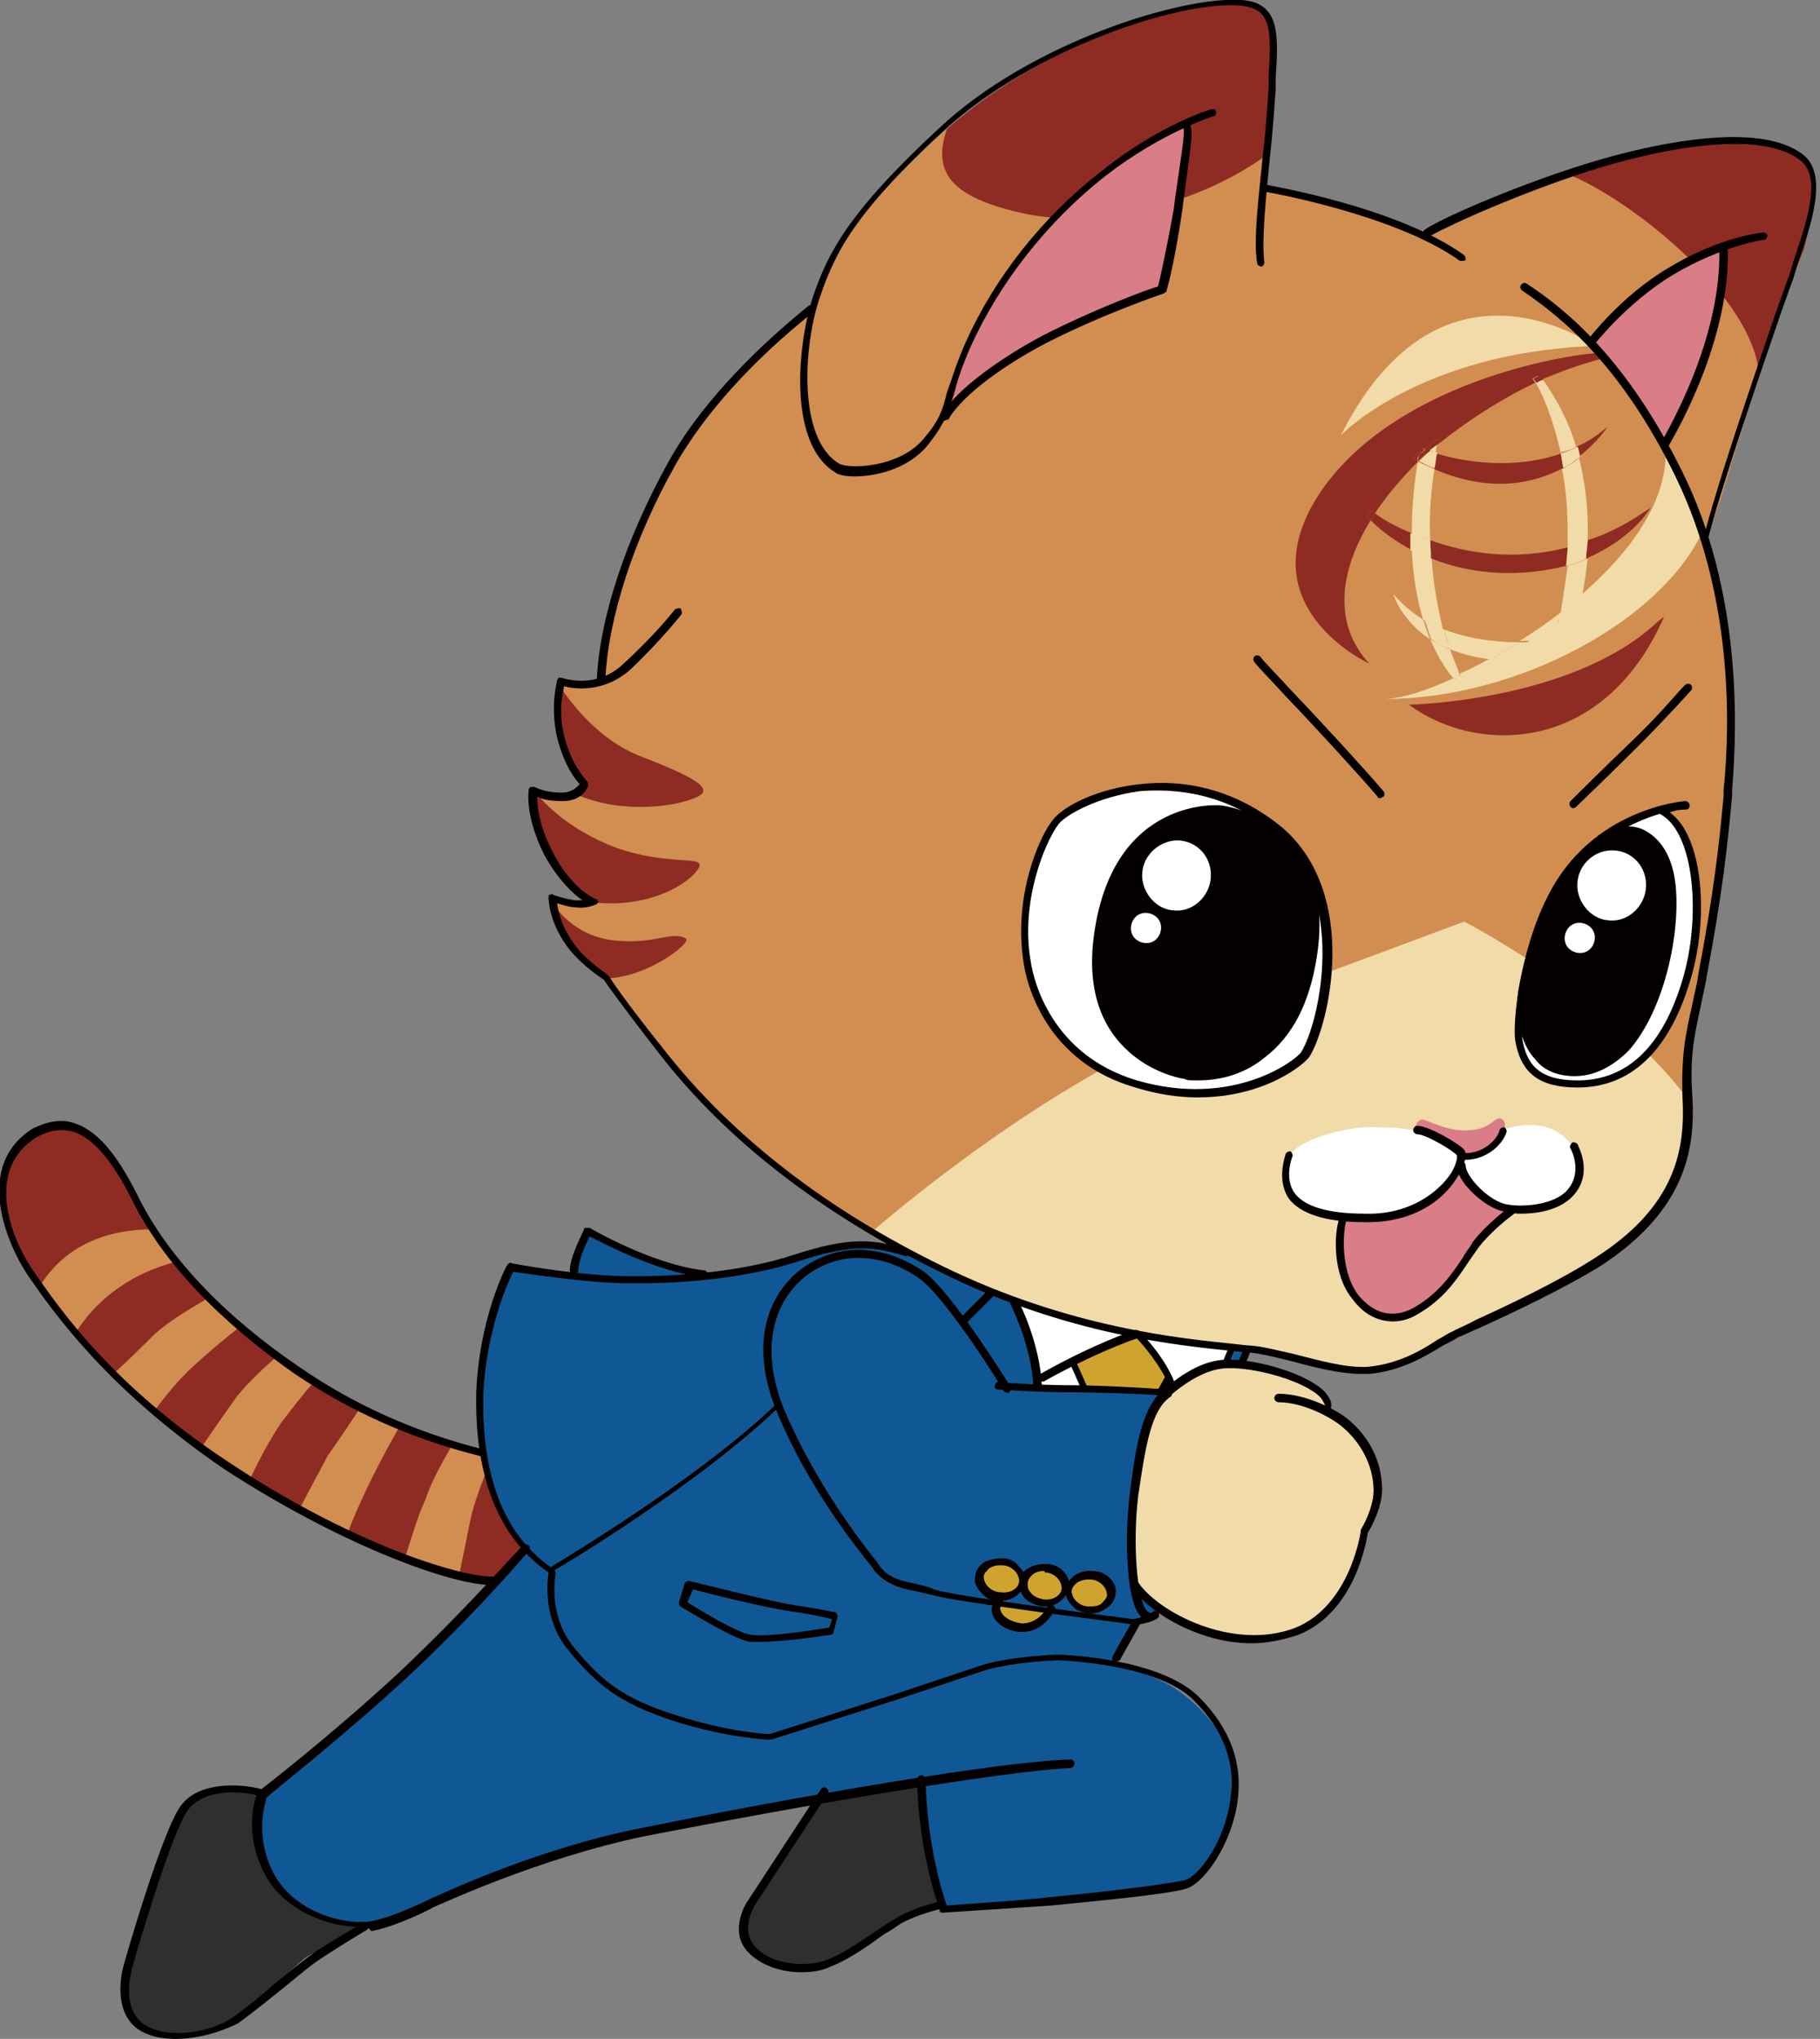 <svg version="1.1" id="レイヤー_1" xmlns="http://www.w3.org/2000/svg" x="0" y="0" viewBox="0 0 128.4 143.8" xml:space="preserve"><rect x="0" y="0" width="128.4" height="143.8" fill="#808080" stroke="none"/><style>.st0{fill:#d18e50}.st1{fill:#f1dba8}.st2{fill:#8e2c23}.st3{fill:#d97d87}.st4{fill:#fff}.st5{fill:#cfa32f}.st6{fill:#2e3030}.st7{fill:#105895}.st8{fill:#040000}.st11{fill:#080103}</style><path class="st0" d="M86.4 94.8l2.8.5s3.4 1.1 5 1.3c1.6.2 2.9.1 4-.3 1.1-.3 3.8-2 3.8-2l5.3-2.4 5.2-2.8s4-3 5-4.7c.9-1.7 1.6-3.3 1.5-4.2-.1-.9-.2-4-.2-4l.2-2.1.5-2.4 1.7-8.8.7-8.3s.3-5.1-.2-9.6-1.4-6.7-1.4-6.7l1.1-3.1 2-6.6 2.2-6.6 1.7-4.5.8-3.6s.1-1.7-.8-2.6c-.9-.9-3.8-1.3-7-1.1-3.2.2-7.9 1.7-7.9 1.7l-6.7 2.4-4.9 2.4-4.2-1.7-5.3-1.3-2.1-.4-.1-.9.7-6.7s.3-3.9-.6-4.7S86.4.2 86 .2c-.3 0-6.7 1.1-12.3 4.2-5.6 3-9.3 6.9-9.3 6.9s-3.4 3.2-4.3 4.8c-.9 1.6-2.4 4.8-2.4 4.8L57 22s-4 3.1-7.5 7.7c-3.4 4.6-5.3 10.4-5.3 10.4l-1.8 6.5-.1 1.4-1.3.1-1.4-.3s-.3 3.2-.1 4.2c.1 1 1.2 2.5 1.2 2.5l.5.6s.1.7-1.5.9c-1.5.1-2.1-.3-2.1-.3s.4 3.4 1.5 5.1c1.1 1.7 2.5 2.6 2.5 2.6s0 .3-1.4.2l-1.4-.1s.2 1.7 1.3 3.2c1.1 1.5 2.4 2.3 2.4 2.3s4.1 4.9 5.3 6.7c1.2 1.8 5.7 5.4 8.3 7.5 2.6 2.1 7.9 5.2 9.6 5.9 1.8.7 6.3 3.4 11.9 4.4 5.7 1 8.8 1.3 8.8 1.3zM34.9 111.5l2.2-2.4s-1.3-1.4-1.8-3-1.3-3.6-1.3-3.6-4.9-1.3-8.5-3.2c-3.6-1.9-8.6-5.6-10.6-7.5-1.9-1.8-4-4.8-5-6.6-1-1.8-2.1-4.4-4-5.4-1.8-1.1-3.8-.3-4.9 1.1-1.1 1.4-1.3 4.6.5 8.1 1.3 2.5 7.3 8.5 9.1 10.3 1.8 1.8 8.6 6.5 12.4 8.2 2.9 1.3 8.6 3.4 8.6 3.4l3.3.6z"/><path class="st0" d="M37.1 109.1s-.1-.1-.3-.4c0 .3-.1.6-.1.9l.4-.5z"/><path class="st1" d="M103.3 65s-9.1 3.4-16.2 6c-11.4 4.2-22 12.8-25.5 15.8 1.8 1.1 3.4 2 4.3 2.3 1.8.7 6.3 3.4 11.9 4.4 5.6 1 8.7 1.3 8.7 1.3l2.8.5s3.4 1.1 5 1.3c1.6.2 2.9.1 4-.3 1.1-.3 3.8-2 3.8-2l5.3-2.4 5.2-2.8s4-3 5-4.7c.9-1.7 1.6-3.3 1.5-4.2 0-.6-.1-1.9-.2-2.9-5.2-6.9-15.6-12.3-15.6-12.3z"/><path class="st2" d="M72 15c5.4 1.3 12.8-.7 17.4-4.1l.5-5.3s.3-3.9-.6-4.7-2.8-.8-3.2-.8c-.3 0-6.7 1.1-12.3 4.2-3 1.6-5.4 3.4-7 4.8-.9 2.7-.2 4.7 5.2 5.9zM127.3 17.5l.8-3.6s.1-1.7-.8-2.6c-.9-.9-3.8-1.3-7-1.1-3.2.2-7.9 1.7-7.9 1.7l-1.5.5c4.4 1.9 12.1 8.1 13.1 13.3 0 .2.1.4.1.6l1.4-4.3 1.8-4.5zM10.8 86.7c-.3-.5-.6-1-.9-1.4-1-1.8-2.1-4.4-4-5.4-1.8-1.1-3.8-.3-4.9 1.1-1.1 1.4-1.3 4.6.5 8.1.3.5.7 1.1 1.2 1.8 1.8-3.1 4.9-4.2 8.1-4.2zM14.6 91.6c-.7-.8-1.5-1.7-2.2-2.6-2 .5-5 1.8-7 4.9.9 1 1.8 2 2.7 2.9 1-.9 2-1.9 2.8-2.7 1-.9 2.5-1.8 3.7-2.5zM19.6 95.6c-1-.7-1.9-1.4-2.7-2-.9.7-2 1.6-3.2 2.7-1 .9-2 2.1-2.8 3.2.7.6 1.9 1.6 3.3 2.6.8-1.2 1.8-2.6 2.5-3.6.9-1.1 2-2.1 2.9-2.9zM25.4 99.3c-1-.5-2.1-1.2-3.2-1.9-.7.8-1.5 1.8-2.4 3-.8 1.2-1.6 2.7-2.2 4 1.2.8 2.4 1.5 3.5 2.1.7-1.4 1.6-3 2-3.8.7-1 1.6-2.3 2.3-3.4zM31.9 101.9c-1-.3-2.4-.8-3.7-1.3-1.1 1.9-2.7 4.9-3.7 7.6 1.3.5 2.8 1.1 4.1 1.6.5-1.6 1-3.2 1.4-4 .5-1.5 1.3-2.8 1.9-3.9zM34.4 103.6c-.6 1.4-1.1 2.9-1.3 4-.2 1.1-.5 2.4-.7 3.5l2.5.4 1.8-1.9c0-.3.1-.6.1-.9-.4-.5-1.1-1.5-1.5-2.6-.3-.8-.7-1.8-.9-2.5zM49.2 56.2c1.3-.6-.5-1.5-4.1-2.9-2.8-1.1-4.7-3.6-5.4-4.6-.1 1-.2 2.7-.1 3.3.1 1 1.2 2.5 1.2 2.5l.5.6s0 .5-.9.8c3 1.5 7.1 1.1 8.8.3zM49.3 61.2c.5-.9-2.1-.1-5.8-1.4-3.2-1.2-5-3-5.8-4h-.1s.4 3.4 1.5 5.1c1.1 1.7 2.5 2.6 2.5 2.6l-.1.1c4.2.6 7.2-1.3 7.8-2.4zM48.4 66.2c-1-.6-2.3.5-5.3.1-2.7-.4-3.9-2.3-4.2-2.7.1.4.4 1.8 1.3 3 1.1 1.5 2.4 2.3 2.4 2.3s0 .1.1.1c2.9 0 6.1-2.5 5.7-2.8z"/><path class="st3" d="M67.1 28.3s1-3.6 2.5-6.3c1.5-2.6 3.4-4.8 5.1-6.8 1.7-2 2.1-2.1 4.1-3.6 2-1.5 4.8-2.8 4.8-2.8s.1.9-.4 4.8c-.5 4-1.2 6.7-1.2 6.7s-4.5 1.5-6.9 2.6c-2.4 1.2-6.1 3.8-6.1 3.8l-1.9 1.6zM112.4 24.3s1.5 2 2.5 3.4 2.5 3.8 2.5 3.8 1.5-2.2 2.8-6c1.3-3.8 1.5-7.2 1.5-7.2l-.1-.7s-4.4 1.8-5.9 3.4c-1.7 1.3-3.3 3.3-3.3 3.3z"/><path class="st4" d="M74.9 57.7c1.3-1.1 4.7-2.1 7.1-2.1 2.4 0 6.5.9 8.8 3.6 2.3 2.8 2.7 4.1 2.9 7.5.2 3.4-.9 6.5-.9 6.5l-.5 1.4s-3.6 2.8-8.2 2.7c-4.6-.1-7.5-2.2-9.2-4.1-1.7-1.9-2.8-5.8-2.4-8.9.4-4 2.4-6.6 2.4-6.6zM113.3 59s1.8-1.2 2.5-1.5c.7-.3 1.5-.4 1.5-.4s2.2 1.5 2.3 4.2c.1 2.8.1 7.7-1.9 11-2 3.2-4.4 4.4-6.6 4.2-2.2-.3-4-1.3-3.9-3.4.1-2.1 2.2-9.7 2.2-9.7l3.9-4.4z"/><path class="st3" d="M99.9 79.9c-.2-.3.1-1.1.6-.9.4.1 1.9.9 3.3.7 1.4-.1 1.7-1 2.1-.8.4.2.3.6.1 1.1-.1.5-1.8 1.3-1.8 1.3l-1 .1-1.5-.8-1.8-.7zM103 82.3s.6 1.4 1 1.8c.4.4 2.6 1.5 2.6 1.5s-1.7 1.1-2.6 2.5c-.8 1.4-1.7 3.1-3.7 4.2s-3.1.6-3.9.1c-.7-.5-1.8-2.5-1.9-3.7 0-1.2.2-2.6.2-2.6s2.9 0 4-.3 2.9-1.7 2.9-1.7l1.4-1.8z"/><path class="st4" d="M91 81.5c.6-1.1 3.8-2 5.6-2 1.8 0 3 .1 3.7.4.7.3 2.9 1.5 2.9 1.5l1.3-.1 1.2-.9.6-.8s1.4-.5 2.8-.1c1.3.4 2.6 1.6 2.2 3.6-.5 2-2.1 2.3-3.7 2.3s-3.3-1.1-3.3-1.1l-.9-1.3-.4-.5s-1.4 2.4-4.8 3.3c-3.4.9-5.5-.3-6.4-.7-.9-.4-1.2-1.9-1.2-1.9l.4-1.7z"/><path class="st1" d="M81.6 99s1-1.5 2.9-2.2c1.9-.7 3.2-.4 4.3-.3 1.1.1 3.3.9 4.1 1.5.8.7.8 1.5.8 1.5s2.6 1.6 3.1 3.7-.1 3.7-.1 3.7l-.7 1.2s-.3 3.5-2.4 5.3c-2 1.8-3.7 2.4-6.4 2.2-2.7-.2-5.5-2.2-5.5-2.2l-1.8-1.6-3-2 .4-5.1-.5-4.6 4.8-1.1z"/><path class="st5" d="M80 94.3l-2.2.8-2.1 1 1.1 2.1 4.3.4h.4l1-1.5-1.2-1.6-.8-1.3zM70.4 113.3l1-1.7 3.4.8-1 2.5-2.5.7-2.3-.7z"/><path class="st6" d="M28.3 126.1l-10 .5s-1.3-.7-3-.3c-1.7.5-2.2.9-2.2.9l-1.7 3.9-1.9 5.7-.8 2.7s-.4 2.8 1.3 3.4c1.7.7 3.3.7 5 .1 1.7-.5 3.6-2.3 3.6-2.3l2.9-2.6 3.6-2.2 1.5-1.9 1.7-7.9zM59.4 125.3l-1.5 1.1-3.4 5.6s-2 2.6-2 3.3c-.1.7-.1 2.8 2.3 3.2 2.4.4 3.8.1 5.6-1 1.8-1.1 3.1-2.2 4-2.6.9-.3 2.9-1 2.9-1l-.6-10.6-7.3 2z"/><path class="st4" d="M71.6 91.6s2.9 1.1 3.9 1.4c1 .3 4.7 1.1 4.7 1.1l3.8.7 2.9.3-.5 1.3-1.9.6-1.7 1-.6.3h-.5l.8-1-1.5-2.5s-.7-.9-1.4-.5-3.5 1.7-3.5 1.7l-.5.2.8 1.9-3.4.1s-.1-2.2-.5-3.6c-.4-1.6-.9-3-.9-3z"/><path class="st7" d="M71.5 91.6s1 1.8 1.3 3.2c.3 1.5.3 3.1.3 3.1l3.2.1 5.8.3s-.5.5-.9 1.6c-.3 1.1-1.4 3.6-1.5 6.2-.1 2.6.1 5.5.1 5.5l.8 1.2 1.2.9-1.1.7-.5.2-1.1 1.5-.7 1.3s2.3.4 4.2 1.5c1.8 1.1 3.9 3.2 4.2 5.5.3 2.4-.3 5.3-1 6.3s-2.2 2.2-2.2 2.2l-3.5.6-9.4.9-4.4.5-.9-3.4-.5-4-.2-2.1-6.9 1.2-6.1 1.2s-6 1.1-8.8 1.7c-2.8.7-7.9 2.6-7.9 2.6l-4.4 1.9-3.3 1.2s-1.5 1-3.2.5c-1.7-.5-3.8-1.6-5-3.3-1.2-1.7-1.2-4.2-1.2-4.2l.5-1.6 5.3-4.4 6.7-6.1 4.2-4.2 2.4-2.6s-.9-1.1-1.9-3.3c-1-2.2-1.1-4.1-1.1-7.8s1.5-7.3 1.5-7.3l.7-1.5 4.2.5.3-1.3.9-1.6s2.2 1.2 4.2 2c2 .9 4.2 1.1 4.2 1.1l5.9-1.2s4.4-1.1 5.5-1.1c1.1-.1 3 .7 3 .7l4.8 2.4 2.3.7zM86.5 96.3l.6-1.3 1.2-.1-.6 1.2z"/><path class="st5" d="M70.5 112.9l3.4.7s-.7 1.4-2.2 1.2c-2-.3-1.2-1.9-1.2-1.9zM78.4 112.5c-.1.7-.8 1.1-1.6 1.1-.8-.1-1.4-.7-1.4-1.4.1-.7.8-1.1 1.6-1.1.9.1 1.5.7 1.4 1.4zM75.2 111.9c-.1.7-.8 1.1-1.6 1.1-.8-.1-1.4-.7-1.4-1.4.1-.7.8-1.1 1.6-1.1.8.1 1.4.8 1.4 1.4zM72 111.6c-.1.7-.8 1.1-1.6 1.1-.8-.1-1.4-.7-1.4-1.4.1-.7.8-1.1 1.6-1.1.9.1 1.5.7 1.4 1.4z"/><path class="st2" d="M99.6 37.6c-1.3-.5-2.2-1.1-2.6-1.4-.1.2-.2.3-.3.5.8.8 1.8 1.5 2.9 2.1v-1.2zM116.4 35.9l.1-.1-.5.3c-1.3.9-2.7 1.6-4 2 0 .4-.1.8-.1 1.3 1.8-.8 3.4-1.9 4.5-3.5zM110.5 39.9c0-.4.1-.9.1-1.3-3.8 1-7.2.4-9.7-.5 0 .4 0 .9.1 1.3 3 1.2 6.4 1.3 9.5.5z"/><path class="st1" d="M112.4 24.4c.1 0 0-.1-.2-.2 0 .1.1.1.2.2z"/><path class="st1" d="M94.6 30.7s5.5-5.8 17.8-6.3l-.2-.2c-1.8-1.1-11.2-6.2-17.6 6.5z"/><path class="st2" d="M110.3 33c-.1-.3-.1-.7-.2-1-3.5 1.2-7.1.5-8.7 0-.1.3-.1.7-.2 1.1 4 1.7 7 1 9.1-.1zM113.4 30.1c-.7.6-1.4 1.1-2.2 1.4.1.2.1.5.2.7 1.4-1.1 2-2.1 2-2.1z"/><path class="st1" d="M101.3 31.9c0-.3.1-.5.1-.7-.2.2-.4.4-.6.5.2.1.4.2.5.2zM102.3 45.8c-.5-.2-1-.5-1.4-.7.7 1.6 1.4 2.5 1.7 2.8.1-.1.3-.1.4-.2-.2-.7-.5-1.3-.7-1.9zM100.9 38.1c-.1-2 .1-3.8.3-5-.4-.2-.7-.3-1.1-.5l-.1.1c-.3 1.8-.4 3.5-.4 5 .4.1.8.2 1.3.4zM101 39.4c-.5-.2-1-.4-1.4-.6.1 2 .4 3.6.8 4.9.5.3.9.5 1.4.7-.4-1.7-.7-3.4-.8-5z"/><path class="st1" d="M100.9 38.1c-.5-.2-.9-.3-1.4-.5v1.2c.5.2.9.4 1.4.6.1-.4 0-.9 0-1.3zM100.9 31.8c-.3.2-.5.5-.8.7.4.2.7.4 1.1.5.1-.4.1-.8.2-1.1-.2 0-.4-.1-.5-.1z"/><path class="st2" d="M99.4 49.7c4.7 3.5 13.7 3.6 18-6.2l-.4.3c-6 5.7-17.6 5.9-17.6 5.9z"/><path class="st1" d="M111.5 42c-.1.3-.1.6-.2.9l-1.4 1s.1-.3.2-.7c-.9.7-1.9 1.4-2.9 2h.7l-1.9 1.3c-.3 0-.5 0-.8-.1-.7.4-1.5.8-2.2 1.1 0 .1 0 .1.1.2l-.4.2s-.1 0-.1-.1c-2.1 1-3.9 1.5-5 1.5 9.7 0 19.7-5.7 22.5-11.8-.6-1.9-1.3-3.6-2.6-5.9.2 3.7-2.5 7.4-6 10.4z"/><path class="st1" d="M102.8 48l.4-.2c0-.1 0-.1-.1-.2-.1.1-.3.1-.4.2 0 .2.1.2.1.2zM110.1 43.3l1.5-1.2c.2-.9.3-1.8.4-2.7-.5.2-.9.4-1.4.5-.2 1.5-.4 2.6-.5 3.4zM110.6 38.6c.5-.1.9-.3 1.4-.4.1-2.3-.2-4.3-.6-5.9-.3.3-.7.5-1.2.8.4 1.9.4 3.8.4 5.5zM111.2 31.5c-.8-2.6-2-4.2-2.4-4.8-.2.1-.3.2-.5.2.9 1.6 1.4 3.3 1.8 5 .4-.1.8-.2 1.1-.4z"/><path class="st1" d="M110.5 39.9c.5-.1 1-.3 1.4-.5 0-.4.1-.9.1-1.3-.5.2-1 .3-1.4.4 0 .5-.1 1-.1 1.4zM110.3 33c.4-.2.8-.5 1.2-.8-.1-.2-.1-.5-.2-.7-.4.2-.8.4-1.2.5.1.3.1.7.2 1zM109.9 44l1.4-1c.1-.3.1-.6.2-.9l-1.5 1.2c0 .4-.1.7-.1.7z"/><path class="st2" d="M93.3 34.5c-5.7 8.2 3.3 12.3 3.3 12.3-2.5-2.7-2.2-6.4.1-10.1l-.3-.3.3-.4s.1.1.3.2c.8-1.2 1.8-2.4 3-3.6v-.1c-.1-.1-.2-.1-.3-.2l.7-.7s.1 0 .1.1l1.1-.9s0 .2-.1.5c2-1.6 4.3-3.1 6.8-4.3l-.2-.3.4-.2s.1.1.2.3c1.4-.6 2.8-1.1 4.3-1.5l-.4-.4c-3.5.3-14.3 2.5-19.3 9.6z"/><path class="st2" d="M96.7 36l-.3.4.3.3c.1-.2.2-.3.3-.5-.2-.1-.3-.2-.3-.2zM100.5 31.7c-.1 0-.1-.1-.1-.1l-.7.7c.1.1.2.1.3.2 0-.1 0-.3.1-.4l.4-.4zM100 32.5s0 .1 0 0c0 .1 0 .1 0 0zM101.5 31.3c.1-.3.1-.5.1-.5l-1.1.9c.1 0 .2.1.3.1.3-.2.5-.4.7-.5z"/><path class="st2" d="M100.9 31.8c-.1 0-.2-.1-.3-.1l-.5.4c0 .1 0 .3-.1.4h.1c.2-.2.5-.5.8-.7zM108.6 26.5l-.4.2.2.3c.2-.1.3-.2.5-.2l-.3-.3z"/><path class="st1" d="M101.9 44.4c.1.5.3.9.4 1.4.8.3 1.8.6 2.9.7.7-.4 1.3-.8 2-1.2-1.1 0-3.2-.1-5.3-.9zM98.3 41.9s.5 1.8 2.6 3.2c-.2-.4-.3-.9-.5-1.4-.8-.5-1.5-1.1-2.1-1.8z"/><path class="st1" d="M101.9 44.4c-.5-.2-1-.4-1.4-.7.2.5.3 1 .5 1.4.4.3.8.5 1.4.7-.3-.5-.4-.9-.5-1.4zM106 46.6l1.9-1.3h-.7c-.7.4-1.3.8-2 1.2.3 0 .5.1.8.1z"/><path class="st8" d="M97.4 56.3c-.1 0-.2 0-.2-.1-1.1-1.3-4.2-4.7-6.5-7.1-1-1.1-1.9-2-2.2-2.4-.1-.1-.1-.3 0-.4.1-.1.3-.1.4 0 .3.4 1.2 1.3 2.2 2.4 2.3 2.4 5.4 5.8 6.5 7.1.1.1.1.3 0 .4-.1 0-.2.1-.2.1zM111 57c-.1 0-.1 0-.2-.1s-.1-.3 0-.4c0 0 2.4-2.4 4.4-4.3 2-1.9 3.6-3.9 3.7-3.9.1-.1.3-.1.4 0 .1.1.1.3 0 .4 0 0-1.7 1.9-3.7 3.9s-4.4 4.3-4.4 4.3c-.1.1-.2.1-.2.1zM103.2 18.4h-.2c-4.6-3.3-13.8-4.9-13.9-4.9-.1 0-.2-.2-.2-.3 0-.1.2-.2.3-.2.4.1 9.4 1.6 14.1 5 .1.1.1.3.1.4 0-.1-.1 0-.2 0z"/><path class="st8" d="M96 96.9c-1.5 0-3.4-.5-4.9-.9-.8-.2-1.6-.4-2.2-.5-.4-.1-1-.1-1.8-.2-3.8-.4-11.8-1.1-20.8-5.6-8.3-4.1-15-9.2-19.8-15.4-2.8-3.6-3.7-4.9-3.9-5.2-.3-.2-1.5-1-2.4-2.1-1.5-1.9-1.5-3.6-1.5-3.7 0-.1 0-.2.1-.2s.2-.1.2 0c0 0 .8.3 1.6.4h.5c-.6-.4-1.7-1.4-2.7-3.2-1.4-2.8-1.1-4.5-1.1-4.6 0-.1.1-.2.2-.2h.2s.7.4 1.9.4c.8 0 1.1-.4 1.3-.6-.3-.3-1.1-1.3-1.6-3.3-.5-2.2 0-3.9 0-4 0-.1.1-.1.1-.2h.2c.1 0 2.4.9 4.4-1 2.3-2.1 3.6-3.8 3.6-3.8.1-.1.3-.1.4-.1.1.1.1.3.1.4 0 0-1.4 1.8-3.6 3.9-1.9 1.7-4 1.4-4.7 1.2-.1.5-.4 1.9 0 3.5.6 2.3 1.6 3.1 1.6 3.2.1.1.1.2.1.3 0 0-.3 1.1-1.8 1.1-.8 0-1.4-.1-1.8-.3 0 .6.1 2 1.1 3.9 1.3 2.6 3 3.3 3 3.3.1 0 .2.1.2.2s-.1.2-.2.2c0 0-.6.3-1.3.2-.5 0-1.1-.2-1.4-.3.1.6.3 1.7 1.3 3 .9 1.2 2.3 2 2.3 2.1l.1.1s.7 1.2 3.9 5.2c4.8 6.1 11.4 11.2 19.6 15.2 9 4.4 16.9 5.1 20.7 5.5.7.1 1.3.1 1.8.2.6.1 1.4.3 2.3.5 1.6.4 3.6 1 5.2.9 2.1-.2 3.7-1.1 4.9-1.9.4-.2.8-.5 1.1-.6.3-.2.9-.4 1.6-.8 2.2-1 5.8-2.7 8.3-4.3 5.9-3.7 6.5-7.8 6.3-11.4-.1-2.9.2-4.4.7-6.6.1-.6.3-1.2.4-2 1.1-5.8 1.5-9.3 1.8-12.7v-.4c.5-4.8.6-13.9-3.4-22.1-3.8-7.8-8-11.2-10.8-13.1-.1-.1-.2-.2-.1-.4.1-.1.2-.2.4-.1 2.9 1.9 7.1 5.4 11 13.3 4.1 8.3 3.9 17.6 3.5 22.4v.4c-.3 3.4-.7 7-1.8 12.8-.1.7-.3 1.4-.4 2-.5 2.3-.8 3.7-.6 6.5.2 3.7-.5 8-6.5 11.9-2.6 1.6-6.2 3.3-8.4 4.3-.7.3-1.3.6-1.6.7-.3.2-.7.4-1.1.6-1.3.8-3 1.8-5.2 2H96z"/><path class="st8" d="M42.4 48.3c-.2 0-.3-.1-.3-.3.2-4.5 2.1-10.1 5.1-15.5 2-3.6 5.5-7.4 9.8-10.9.1-.1.3-.1.4 0 .1.1.1.3 0 .4-4.3 3.4-7.7 7.2-9.7 10.7-3 5.3-4.8 10.9-5 15.3-.1.2-.2.3-.3.3zM96.5 86.2h-.2c-2.8 0-4.6-.6-5.4-1.7-.5-.8-.6-1.8-.2-3.1 0-.1.2-.2.3-.2.1 0 .2.2.2.3-.4 1.1-.3 2 .1 2.6.7 1 2.4 1.5 5 1.5 3.1.1 5.2-1.5 6.1-2.9.4-.7.4-1.1.4-1.2-.2-.3-2.2-1.5-2.8-1.5-.1 0-.3-.1-.3-.3 0-.1.1-.3.3-.3.8 0 3 1.3 3.3 1.7.3.4-.1 1.1-.2 1.4-.9 1.9-3.1 3.7-6.6 3.7z"/><path class="st8" d="M103.4 81.8h-.4c-.1 0-.2-.2-.2-.3 0-.1.2-.2.3-.2 1.3.2 2.5-.8 2.7-1.6 0-.1.2-.2.3-.2.1 0 .2.2.2.3-.3 1-1.5 2-2.9 2z"/><path class="st8" d="M107.3 85.6c-.5 0-1-.1-1.4-.2-1.4-.4-3.2-2.2-3.1-3.2 0-.1.1-.3.3-.3.1 0 .3.1.3.3 0 .7 1.4 2.3 2.7 2.7 1.2.3 3.6.1 4.5-1 1.1-1.3.2-2.9.2-2.9-.1-.1 0-.3.1-.4.1-.1.3 0 .4.1 0 .1 1.1 1.9-.2 3.5-.9 1.1-2.5 1.4-3.8 1.4z"/><path class="st8" d="M98.3 93.2c-1.1 0-2.1-.5-2.9-1.6-1.4-1.7-1.3-4.6-.9-5.7 0-.1.2-.2.3-.2.1 0 .2.2.2.3-.3 1-.4 3.7.8 5.3 1.6 2 3.3 1.3 4 .9 1.7-1 2.6-2.3 3.4-3.5.2-.4.5-.7.7-1.1 1-1.3 2.5-2.4 2.5-2.4.1-.1.3-.1.4.1.1.1.1.3-.1.4 0 0-1.5 1.1-2.4 2.3-.2.3-.5.7-.7 1-.8 1.2-1.7 2.6-3.6 3.7-.5.3-1.1.5-1.7.5z"/><linearGradient id="SVGID_1_" gradientUnits="userSpaceOnUse" x1="107.318" y1="67.043" x2="117.882" y2="67.043"><stop offset="0" stop-color="#fff"/><stop offset="0" stop-color="#040000"/></linearGradient><path d="M107.3 70c-.1 1.1-.2 5.5 3.7 5.5 4.9.1 7.3-8.6 6.8-13.3-.4-3.3-2.6-4.2-3.9-3.6-1.7.9-3.2 2.2-4.6 4.9-1.2 2.8-2 6.5-2 6.5z" fill="url(#SVGID_1_)"/><path class="st8" d="M111.1 75.9c-1.2 0-2.2-.4-2.8-1.2-1.4-1.5-1.3-4-1.2-4.7 0-.2.7-3.8 2.1-6.5 1.2-2.4 2.6-4 4.7-5 .6-.3 1.5-.3 2.2.1.7.4 1.8 1.3 2.1 3.7.4 3.5-.8 9-3.3 11.8-1.2 1.2-2.5 1.8-3.8 1.8zm-3.5-5.8c0 .5-.2 2.9 1.1 4.3.6.6 1.4 1 2.4 1 1.2 0 2.3-.5 3.3-1.6 2.4-2.7 3.6-8 3.2-11.4-.2-2.1-1.2-3-1.8-3.3-.6-.3-1.2-.4-1.7-.1-2 1-3.3 2.4-4.4 4.8-1.3 2.5-2 6-2.1 6.3zM60.3 33.6c-.6 0-1.2-.1-1.4-.3-3.4-2.1-2.6-9.3-1.5-12.5 1-2.9 2.4-5.8 8.9-11.8 6.4-6 17.1-9.3 21.3-9 2.7.2 2.6 2.4 2.4 5.5v.8c-.1 1.3-.2 3-.4 4.7-.3 3-.6 6-.4 7.5 0 .1-.1.3-.2.3s-.3-.1-.3-.2c-.3-1.6.1-4.7.4-7.7.2-1.7.3-3.3.4-4.7v-.8c.2-3.4.2-4.8-2-5-4.1-.4-14.6 3-20.9 8.8-6.4 5.9-7.7 8.7-8.7 11.6-1.2 3.3-1.7 10.1 1.3 11.9.7.4 4.3.3 6-1.8 1.1-1.3 1.3-2 1.6-3.2.3-.8.6-1.9 1.3-3.5 2-4.5 5.4-8.9 9.7-12.2 4-3.2 7.6-4.3 7.7-4.3.1 0 .3 0 .3.2 0 .1 0 .3-.2.3 0 0-3.6 1.1-7.6 4.2-4.2 3.3-7.5 7.6-9.5 12-.7 1.6-1 2.6-1.2 3.4-.4 1.2-.6 2-1.7 3.4-1.3 1.8-3.7 2.4-5.3 2.4z"/><path class="st8" d="M66.6 29.7h-.1c-.1-.1-.2-.2-.1-.4 1.1-1.9 4.3-4.1 7.1-5.6 3.7-1.9 7.5-3.3 8.2-3.5.1-.4.5-2.1 1.1-5.4l.1-.8c.4-2.8.7-4.5.6-5 0-.1 0-.3.2-.3.1 0 .3 0 .3.2.2.6-.1 2.1-.5 5.2l-.1.8c-.6 4-1.1 5.6-1.1 5.6 0 .1-.1.1-.2.2 0 0-4.2 1.4-8.3 3.5-2.7 1.4-5.9 3.6-6.9 5.4-.2 0-.3.1-.3.1zm15.3-9.3zM120.4 38.6c-.2 0-.3-.2-.3-.3.9-3.8 3.7-11.9 5.2-16.3.4-1.1.7-2 .9-2.5.1-.3.2-.6.3-1 .9-2.7 2.1-6 .5-7.2-2-1.6-6.9-1.5-13 .2-5.1 1.4-11.7 4.3-13.2 5.2-.1.1-.3 0-.4-.1-.1-.1 0-.3.1-.4 1.5-1 8.1-3.8 13.3-5.2 3-.8 10.3-2.5 13.4-.1 1.8 1.4.6 4.9-.4 7.8-.1.3-.2.7-.3 1-.2.5-.5 1.4-.9 2.5-1.5 4.4-4.3 12.5-5.2 16.2.2.2.1.2 0 .2z"/><path class="st8" d="M112.3 24.5c-.1 0-.1 0-.2-.1s-.1-.3-.1-.4c0 0 2.3-3.1 5.7-5.1 3.6-2.2 6.6-2.5 6.7-2.5.1 0 .3.1.3.2s-.1.3-.2.3c0 0-3 .4-6.5 2.5-3.3 2-5.6 5-5.6 5 .1 0 0 .1-.1.1z"/><path class="st8" d="M117.4 31.6h-.1c-.1-.1-.2-.2-.1-.4 0-.1 4.2-6.8 4.1-13.5 0-.1.1-.3.3-.3.1 0 .3.1.3.3.1 6.9-4.2 13.7-4.2 13.8-.1 0-.2.1-.3.1zM80.1 114.6c-.5-.1-12.7-1.6-14.3-2.1-.4-.1-.9-.2-1.3-.3-1.1-.2-2-.5-2.8-1.4l-.2-.3c-1.2-1.5-4.4-5.5-6.6-10.7-2.4-5.6-.3-9.3 2.4-10.8 2.9-1.6 5.9-.7 7.9.7 2 1.5 5.9 7.8 6.1 8.1.1.1 0 .3-.1.4-.1.1-.3 0-.4-.1 0-.1-4-6.5-5.9-7.9-1.8-1.3-4.6-2.2-7.3-.7-2.5 1.4-4.4 4.9-2.2 10.1 2.2 5.1 5.3 9.1 6.5 10.6l.2.3c.6.8 1.5 1 2.5 1.2.4.1.9.2 1.3.4 1.5.5 13.3 2 14.1 2.1.4-.1 1.1-.3 1.3-.5.1-.1.3-.1.4 0 .1.1.1.3 0 .4-.3.3-1.4.5-1.6.5.1 0 .1 0 0 0z"/><path class="st8" d="M80.9 114.2c-.1 0-.3 0-.5-.3-.9-1-1.1-5.3-.7-8.5.4-3.2.8-5.7 2-7-1.3-.1-4.3-.2-6.1-.2-2.4 0-5.2-.2-5.2-.2-.1 0-.3-.1-.2-.3 0-.1.1-.3.3-.2 0 0 2.8.2 5.2.2 2.4 0 6.7.3 6.8.3.1 0 .2.1.2.2s0 .2-.1.3c-1.4.9-1.8 3.6-2.3 7-.4 3.3-.1 7.3.6 8.1l.1.1c.1 0 .3.1.3.3-.2.1-.3.2-.4.2z"/><path class="st8" d="M93.8 99.6c-.2 0-.3-.1-.3-.3 0-.2-.1-.4-.3-.7-1.1-1.2-4.7-2.2-6.7-2.1-2.3.1-4.5 2.5-4.6 2.5-.1.1-.3.1-.4 0-.1-.1-.1-.3 0-.4.1-.1 2.4-2.6 4.9-2.7 2.2-.1 5.9 1 7.1 2.3.3.4.5.7.4 1.1.1.2 0 .3-.1.3z"/><path class="st8" d="M88.3 115.9c-3.8 0-7.4-2.3-8.5-4-.1-.1 0-.3.1-.4.1-.1.3 0 .4.1 1.4 2.1 6.7 4.9 11.1 3.2 3.9-1.6 4.6-6.8 4.6-6.8v-.1s1-1.6.9-3c-.1-2.1-1.4-3.7-2.5-4.5-1.3-.9-2.9-1.5-4.2-1.5-.1 0-.3-.1-.3-.3 0-.1.1-.3.3-.3 1.4 0 3.1.6 4.5 1.5 1.3.9 2.7 2.6 2.8 5 .1 1.4-.8 3-1 3.3-.1.6-.9 5.6-4.9 7.2-1.2.4-2.3.6-3.3.6zM73.2 98.1c-.1 0-.3-.1-.3-.3-.1-2.8-1.6-5.8-1.6-5.8-.1-.1 0-.3.1-.4.1-.1.3 0 .4.1.1.1 1.6 3.1 1.7 6.1 0 .2-.2.3-.3.3z"/><path class="st8" d="M82.7 98c-.1 0-.2-.1-.2-.2-.6-1.5-1.9-3-2.3-3.4-.6.2-3.1 1.1-6.5 3-.1.1-.3 0-.4-.1-.1-.1 0-.3.1-.4 3.9-2.2 6.7-3.1 6.7-3.1.1 0 .2 0 .3.1.1.1 1.8 1.8 2.5 3.7.1.2 0 .4-.2.4.1 0 0 0 0 0zM68.1 93.3c-.1 0-.1 0-.2-.1s-.1-.3 0-.4l1.8-1.8c.1-.1.3-.1.4 0 .1.1.1.3 0 .4l-1.8 1.8c-.1.1-.1.1-.2.1zM86.4 96.5h-.1c-.1-.1-.2-.2-.1-.3l.5-1.2c.1-.1.2-.2.3-.1.1.1.2.2.1.3l-.5 1.2c0 .1-.1.1-.2.1z"/><path class="st8" d="M76.5 98.2c-.1 0-.2-.1-.2-.2l-.8-1.8c-.1-.1 0-.3.1-.3.1-.1.3 0 .3.1l.8 1.8c.1.1 0 .3-.1.3l-.1.1zM81.9 98.4h-.1c-.1-.1-.2-.2-.1-.4l.5-.9c.1-.1.2-.2.4-.1.1.1.2.2.1.4l-.5.9c-.1 0-.2.1-.3.1zM87.5 96.5h-.1c-.1-.1-.2-.2-.1-.4.3-.5.4-.9.4-.9 0-.1.2-.2.3-.2.1 0 .2.2.2.3 0 0-.1.5-.5 1.1 0 .1-.1.1-.2.1zM78.7 117.2h-.1c-.1-.1-.2-.2-.1-.4l1.4-2.5c.1-.1.2-.2.4-.1.1.1.2.2.1.4l-1.4 2.5c-.2.1-.3.1-.3.1z"/><path class="st8" d="M66.5 134.9c-.1 0-.2-.1-.2-.2 0 0-1.5-3.9-1.6-9.2 0-.1.1-.3.3-.3.1 0 .3.1.3.3.1 4.6 1.2 8.1 1.5 8.9.9-.1 4.7-.3 7.3-.6 5.2-.5 8.7-1 9.5-1.2 1-.3 2.8-2.7 3.2-5.7.4-2.6-.5-4.9-2.6-7-2.6-2.6-9.5-2.8-9.6-2.8 0 0-3.3.1-5.4.8l-6 2-8.8 2.8h-.1c-.1 0-2.9-.1-6.7-1.3-4-1.3-5.5-2.6-7.5-5-1.8-2.2-1.5-4.8-1.4-5.5-4.4-3-5.2-8.5-5.1-12.7.2-5.2 2.1-8.9 2.2-9 .1-.1.2-.2.3-.1 0 0 4.2.8 7.7.9 4.3.1 8.9-.4 12.2-1.5 4-1.3 5.6-1.1 8-.4.1 0 .2.2.2.3 0 .1-.2.2-.3.2-2.3-.7-3.8-.9-7.7.4-3.4 1.1-8 1.6-12.4 1.5-3.1-.1-6.7-.7-7.6-.8-.4.8-1.9 4.2-2.1 8.6-.1 4.1.6 9.5 5 12.4.1.1.1.2.1.3 0 0-.6 2.9 1.3 5.2 1.9 2.3 3.4 3.6 7.3 4.8 3.4 1.1 6.1 1.3 6.5 1.3l8.8-2.8 6-2c2.1-.7 5.4-.8 5.5-.8.3 0 7.2.2 10 3 2.2 2.2 3.1 4.7 2.7 7.4-.4 2.9-2.3 5.7-3.6 6.1-1.2.4-6.6.9-9.6 1.2-3.1.2-7.5.5-7.6.5z"/><path class="st8" d="M72.1 115.1h-.2c-.9-.1-1.7-.6-1.9-1.3-.1-.4 0-.7.3-1 .1-.1.3-.1.4 0 .1.1.1.3 0 .4-.1.1-.2.2-.1.4.1.4.7.8 1.5.9.7 0 1.4-.4 1.8-1.2.1-.1.2-.2.4-.1.1.1.2.2.1.4-.6 1-1.4 1.5-2.3 1.5zM53.6 115.8h-.7c-1.2-.2-4.7-2.4-4.9-2.5-.1-.1-.1-.2-.1-.3l.4-1.3c0-.1.2-.2.3-.2.1 0 5.5 1.4 7.4 1.7 2 .3 2.8.5 2.9.5.1 0 .2.2.2.3l-.3 1.1c0 .1-.1.2-.2.2 0 0-3.2.5-5 .5zm-5.1-2.8c1.1.7 3.6 2.2 4.5 2.3 1.2.2 4.7-.4 5.5-.5l.2-.6c-.4-.1-1.2-.3-2.5-.5-1.8-.2-6.2-1.3-7.3-1.6l-.4.9zM49.7 90.1c-.1 0-.1 0 0 0-3.4-.4-7.1-2.4-8.1-2.9-.3.6-.8 1.7-.8 2.4 0 .1-.1.3-.3.3-.1 0-.3-.1-.3-.3 0-1 1-2.8 1-2.9 0-.1.1-.1.2-.1h.2s4.4 2.6 8.1 3c.1 0 .2.1.2.3 0 .1-.1.2-.2.2zM39 110.8s-.1 0-.1-.1v-.2c.1-.1 10.2-6 16-11.6.1-.1.1 0 .2 0 .1.1 0 .1 0 .2-5.9 5.7-16 11.7-16.1 11.7z"/><path class="st8" d="M25.3 135.9c-2.1 0-5.1-1.1-6.5-3.5-1.8-3.2-.7-5.9-.6-6 0 0 0-.1.1-.1 0 0 4.7-3.6 9.7-8.2 4.9-4.6 8.8-9.1 8.9-9.1.1-.1.3-.1.4 0 .1.1.1.3 0 .4 0 0-3.9 4.6-8.9 9.2-4.7 4.3-9.1 7.7-9.6 8.2-.1.4-.9 2.8.6 5.5 1.5 2.6 4.9 3.5 6.8 3.2 1.6-.3 4.2-1.6 4.2-1.6.1 0 7.2-3.5 15-5 10.8-2.2 25.3-4.7 30.1-4.8.2 0 .3.1.3.3 0 .1-.1.3-.3.3-4.7.2-19.2 2.7-30 4.8-7.7 1.6-14.8 5-14.9 5-.1.1-2.7 1.4-4.4 1.7-.3-.4-.6-.3-.9-.3z"/><path class="st8" d="M12.4 143.8c-.7 0-1.4-.1-1.9-.3-2.9-1-1.8-4.8-1.8-4.8.1-.4 2.8-9.8 4.1-11.4 1.3-1.7 4.3-1.5 5.7-1.1.1 0 .2.2.2.3 0 .1-.2.2-.3.2-1.2-.4-3.9-.6-5.1.9-1.2 1.5-4 11.2-4 11.3 0 .1-1 3.3 1.5 4.2 1.6.6 4.1.2 5.6-.8 1.1-.8 2.1-1.6 3.1-2.5 1-.8 2-1.6 2.8-2.2 1.6-1 3.3-2 3.3-2 .1-.1.3 0 .4.1.1.1 0 .3-.1.4 0 0-1.7 1-3.2 2-.8.5-1.7 1.3-2.7 2.1-1 .8-2.1 1.7-3.2 2.5-1.4.7-3 1.1-4.4 1.1zM56.5 139.1c-1.4 0-2.9-.5-3.8-1.5-1.3-1.5 0-3.5.1-3.6l5.1-7.8c.1-.1.2-.2.4-.1.1.1.2.2.1.4l-5.1 7.8s-1.1 1.7-.1 2.9c1.1 1.4 3.7 1.6 5.2 1 1.3-.5 2.6-1.5 3.7-2.2.4-.3.8-.5 1.1-.7 1.3-.8 3.1-1.2 3.2-1.2.1 0 .3.1.3.2s-.1.3-.2.3c0 0-1.8.4-3 1.1-.3.2-.7.5-1.1.7-1.1.8-2.5 1.8-3.8 2.3-.6.3-1.3.4-2.1.4zM34.8 111.8c-3.2 0-11.2-3.1-19-8.2C7.6 98 3.8 92.6 2 90 .8 88.2-.5 85.2.1 82.6c.3-1.3 1.1-2.3 2.2-3 1-.5 2-.7 2.9-.4 1.6.5 3 2.1 4.5 5.1 2.1 4.3 6.1 8.5 11.4 12.1 3.9 2.7 8.2 4.6 12.9 5.8.1 0 .2.2.2.3 0 .1-.2.2-.3.2-4.8-1.2-9.1-3.1-13.1-5.8-3.7-2.6-8.8-6.8-11.5-12.3-1.4-2.8-2.8-4.4-4.2-4.8-.8-.2-1.6-.1-2.5.4-1 .6-1.7 1.5-2 2.6-.6 2.4.6 5.2 1.8 6.9 1.8 2.6 5.5 8 13.7 13.4 8.4 5.6 16.1 8.1 18.7 8.1.1 0 .3.1.3.3 0 .1-.1.3-.3.3z"/><linearGradient id="SVGID_2_" gradientUnits="userSpaceOnUse" x1="77.299" y1="66.503" x2="93.151" y2="66.503" gradientTransform="matrix(.984 -.002 -.002 1 1.37 .29)"><stop offset="0" stop-color="#fff"/><stop offset="0" stop-color="#040000"/></linearGradient><path d="M86.1 57.2s-7.3-.8-8.7 8.8c-1.3 8.9 6.2 10 6.2 10s7.7 1.2 9.1-8.4c1.4-9.6-6.6-10.4-6.6-10.4z" fill="url(#SVGID_2_)"/><path class="st8" d="M84.5 76.2c-.5 0-.8 0-.9-.1-.1 0-2-.3-3.7-1.7-1.6-1.3-3.4-3.8-2.7-8.6 1.4-9.7 8.9-9 8.9-9 .1 0 3.3.4 5.3 3 1.5 1.9 2 4.5 1.5 7.7s-1.7 5.6-3.7 7.1c-1.7 1.4-3.6 1.6-4.7 1.6zm1.2-18.8c-1.5 0-6.8.6-8 8.6-1.2 8.5 5.7 9.6 5.9 9.7 0 0 2.9.4 5.4-1.4 1.8-1.4 3-3.6 3.5-6.7.4-3.1 0-5.5-1.4-7.3-1.9-2.5-4.9-2.8-5-2.8v-.3.3c-.1-.1-.2-.1-.4-.1z"/><path class="st4" d="M80.6 61.4c-.2 1.4.9 2.7 2.1 2.8 1.3.2 2.5-.8 2.7-2.1.2-1.4-.7-2.6-2-2.8-1.2-.2-2.6.7-2.8 2.1zM79.8 65.3c-.1.6.3 1.1.9 1.2.6.1 1.1-.3 1.2-.9.1-.6-.3-1.1-.9-1.2-.6-.1-1.1.3-1.2.9z"/><path class="st8" d="M84.5 77.4c-1.3 0-2.8-.2-4.4-.7-6.3-1.8-7.7-7.3-7.9-8.9-.7-4.6 1.1-8.8 2.1-10 .8-1 3.2-2.2 6.2-2.5 2.6-.3 6.4.1 10 3.1 5.4 4.7 3.3 13.8 1.9 16.1-.3.5-3.1 2.9-7.9 2.9zm-9.8-19.3c-1 1.3-2.7 5.5-2 9.6.2 1.5 1.5 6.7 7.5 8.5 6.9 2 11.3-1.5 11.6-2 1.3-2.1 3.3-11-1.8-15.4-3.4-2.9-7.1-3.2-9.6-3-2.9.4-5.1 1.6-5.7 2.3zM111.3 76.7c-2.7 0-4-1-4.4-3.3-.2-1.2.3-6.3 2.3-10.2 3.1-6.2 9.6-6.7 9.7-6.7.1 0 .3.1.3.3s-.1.3-.3.3c-.2 0-.6 0-1.1.2 2.4 1.7 2.8 7.6 1.4 12-1.5 4.9-4.2 7.4-7.9 7.4zm5.8-19.3c-2.1.6-5.5 2.3-7.4 6-1.9 3.9-2.4 8.9-2.3 9.9.3 1.7 1.1 2.9 3.9 2.9 3.5 0 6-2.4 7.4-7.1 1.3-4.3.9-10.4-1.6-11.7 0 .1 0 .1 0 0z"/><path class="st4" d="M111.3 62.1c-.2 1.4.9 2.7 2.1 2.8 1.3.2 2.5-.8 2.7-2.1.2-1.4-.7-2.6-2-2.8-1.3-.2-2.6.7-2.8 2.1zM110.4 66c-.1.6.3 1.1.9 1.2.6.1 1.1-.3 1.2-.9.1-.6-.3-1.1-.9-1.2-.6-.1-1.1.3-1.2.9z"/><path class="st11" d="M77 113.8h-.2c-.5-.1-.9-.2-1.2-.6-.3-.3-.5-.7-.4-1.1.1-.8.9-1.4 1.9-1.3.5 0 .9.2 1.2.5.3.3.5.7.4 1.1 0 .4-.3.8-.6 1-.4.3-.8.4-1.1.4zm-.2-2.4c-.6 0-1.1.3-1.2.8 0 .2.1.5.3.7.2.2.5.4.9.4.3 0 .7 0 .9-.2.2-.2.4-.4.4-.6 0-.2-.1-.5-.3-.7-.2-.2-.5-.4-.9-.4h-.1z"/><path class="st11" d="M73.7 113.3h-.2c-.5-.1-1-.3-1.3-.7-.2-.3-.3-.7-.3-1 0-.4.2-.7.5-.9.4-.3.9-.4 1.4-.4.5 0 .9.2 1.2.5.3.3.5.7.4 1.1-.1.8-.8 1.4-1.7 1.4zm-.1-2.5c-.3 0-.6.1-.8.3-.1.1-.3.3-.3.6 0 .2 0 .4.2.6.2.3.5.4.9.5.7.1 1.3-.3 1.3-.8 0-.2-.1-.5-.3-.7-.2-.2-.5-.4-.9-.4 0-.1 0-.1-.1-.1z"/><path class="st11" d="M70.6 112.9h-.2c-.5 0-.9-.2-1.2-.6-.3-.3-.5-.7-.4-1.1 0-.4.3-.8.6-1 .4-.2.8-.3 1.3-.3s.9.2 1.2.6c.3.3.5.7.4 1.1-.1.7-.8 1.3-1.7 1.3zm-.1-2.5c-.3 0-.5.1-.7.2-.2.2-.4.4-.4.6 0 .2.1.5.3.7.2.2.5.4.9.4.7.1 1.3-.3 1.3-.8 0-.2-.1-.5-.3-.7-.2-.2-.5-.4-.9-.4h-.2z"/></svg>